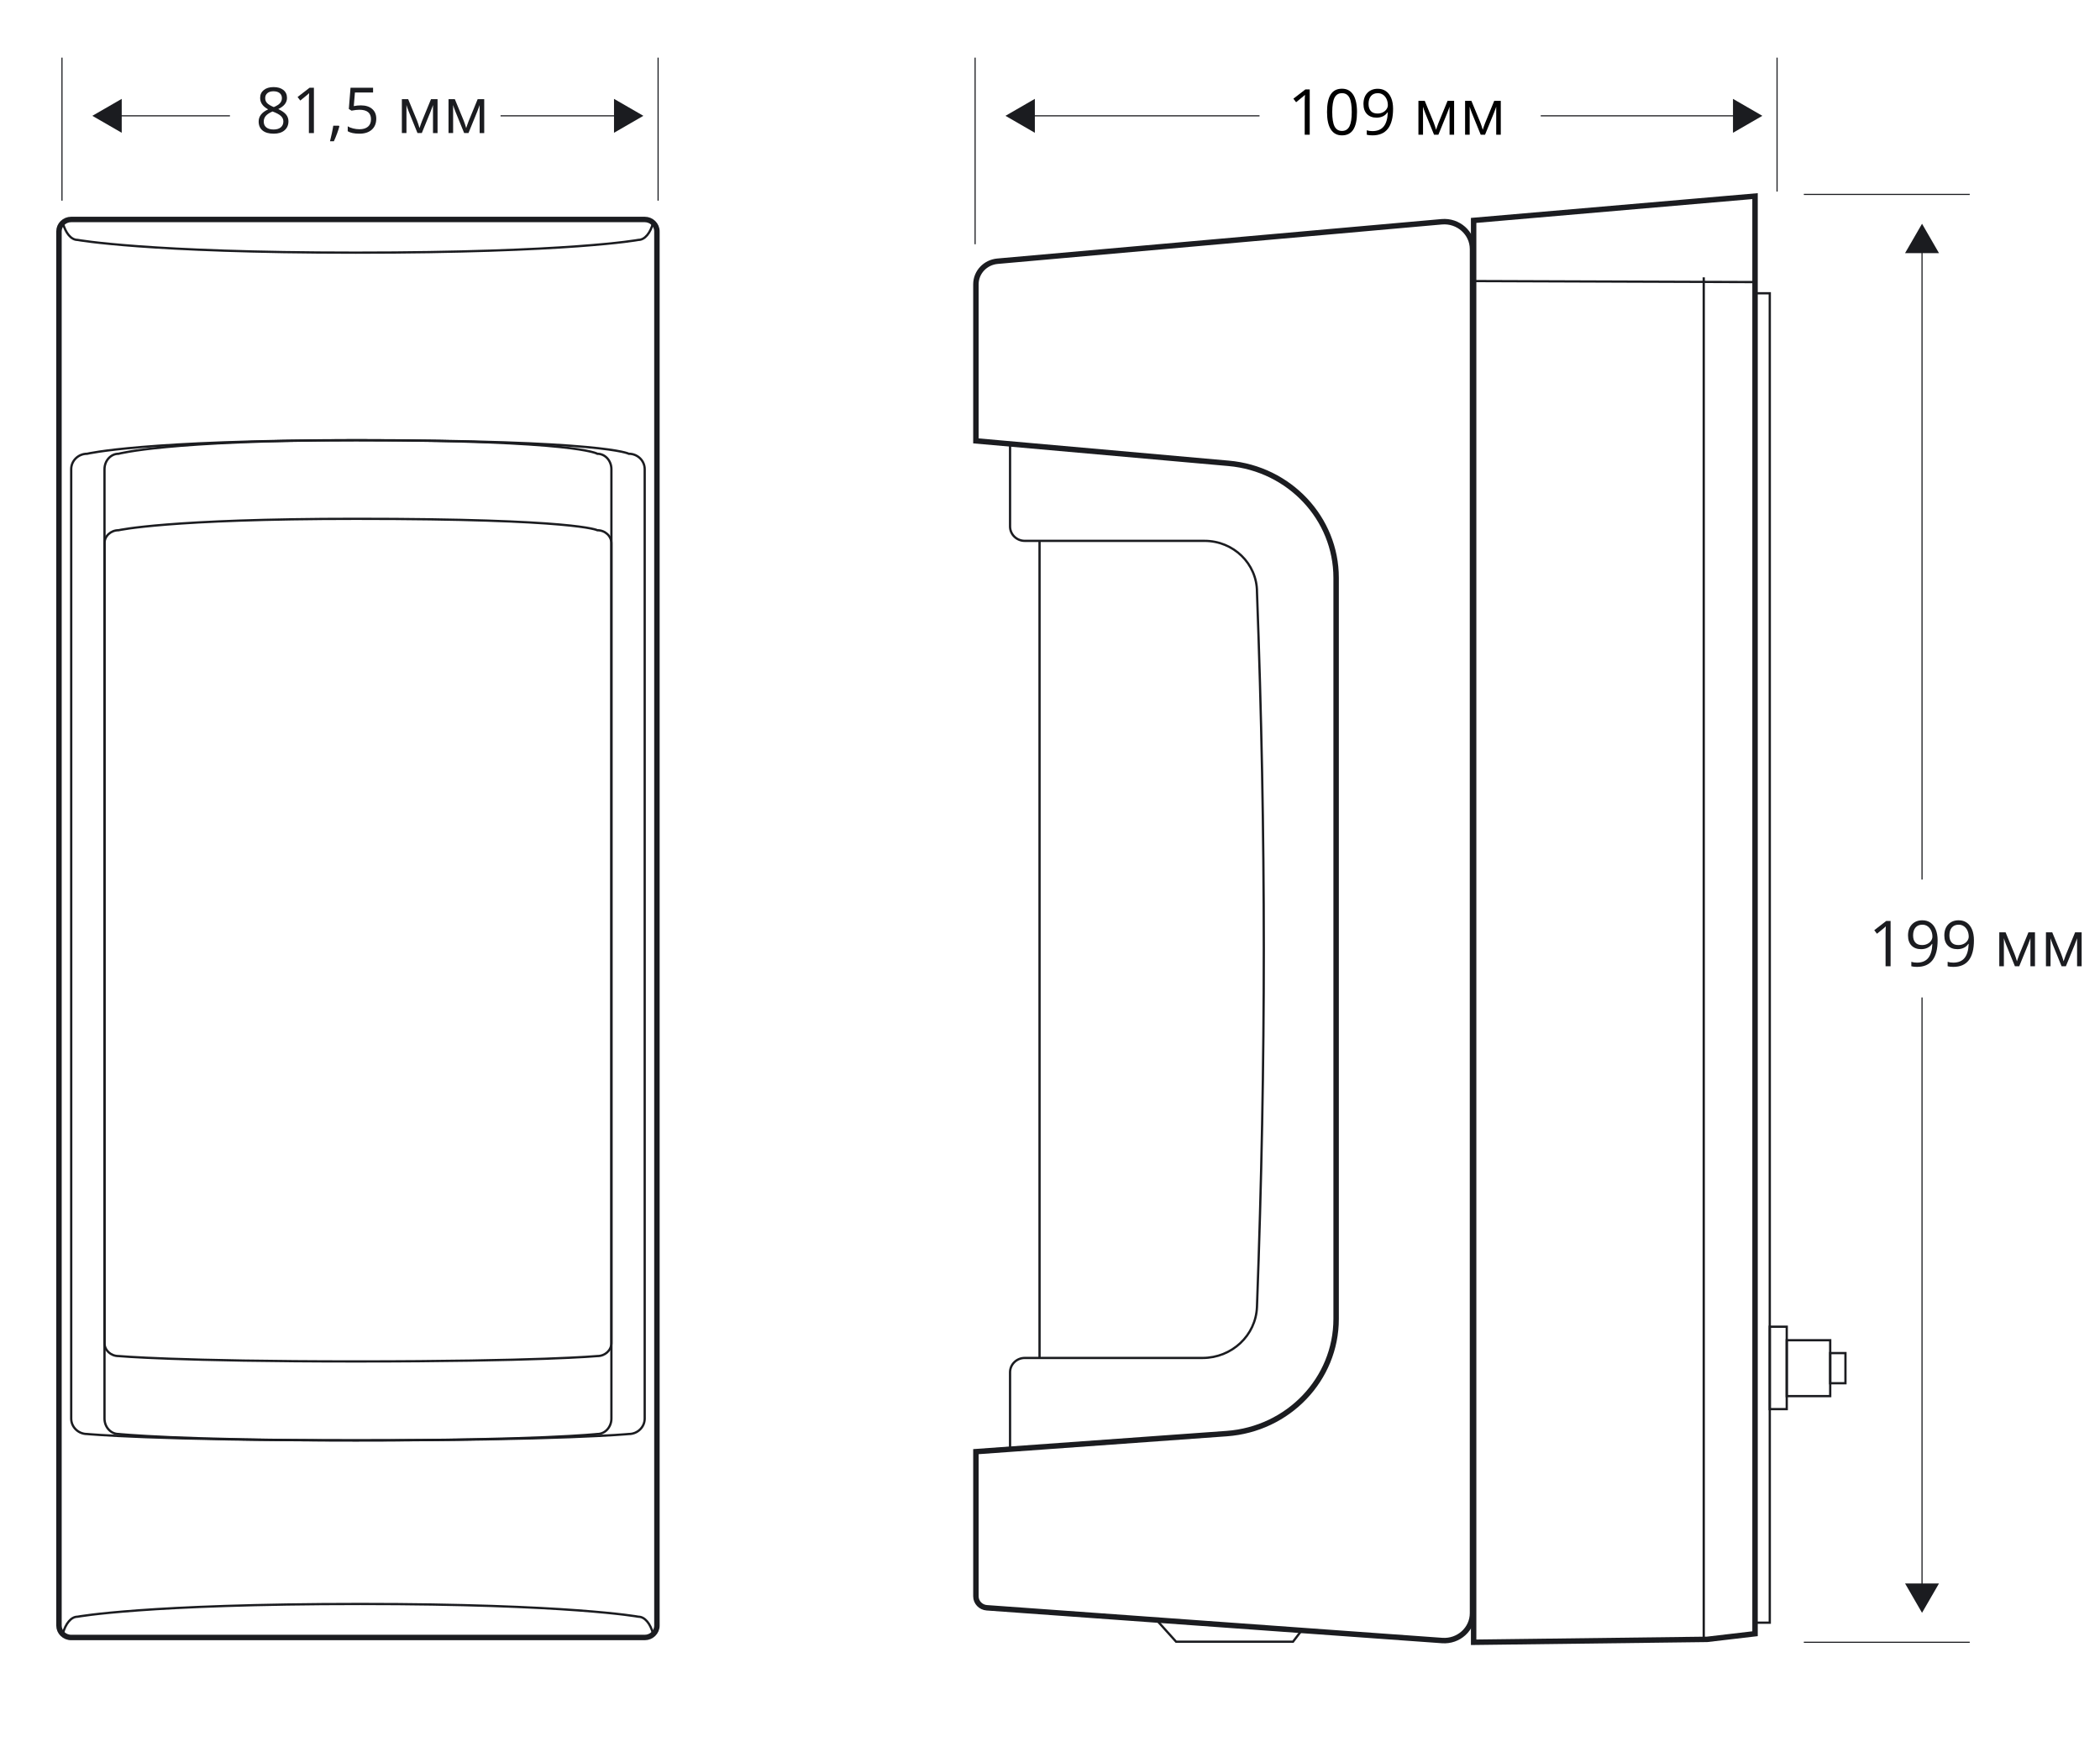 <?xml version="1.0" encoding="utf-8"?>
<!-- Generator: Adobe Illustrator 23.0.1, SVG Export Plug-In . SVG Version: 6.00 Build 0)  -->
<svg version="1.1" id="Слой_1" xmlns="http://www.w3.org/2000/svg" xmlns:xlink="http://www.w3.org/1999/xlink" x="0px" y="0px"
	 width="463px" height="386.28px" viewBox="0 0 463 386.28" style="enable-background:new 0 0 463 386.28;"
	 xml:space="preserve">
<style type="text/css">
	.st0{fill:none;stroke:#1B1C20;stroke-width:0.25;stroke-miterlimit:10;}
	.st1{fill:none;stroke:#1B1C20;stroke-width:0.25;stroke-miterlimit:2.613;}
	.st2{fill:#1B1C20;}
	.st3{enable-background:new    ;}
	.st4{fill:none;stroke:#1B1C20;stroke-width:1.2;}
	.st5{fill:none;stroke:#1B1C20;stroke-width:0.5;}
	.st6{fill:none;stroke:#1B1C20;stroke-width:0.5;stroke-miterlimit:10;}
</style>
<line class="st0" x1="434.277" y1="42.868" x2="397.702" y2="42.868"/>
<g>
	<line class="st0" x1="434.277" y1="362.131" x2="397.702" y2="362.131"/>
</g>
<g>
	<g>
		<line class="st1" x1="423.762" y1="219.947" x2="423.762" y2="350.256"/>
		<g>
			<polygon class="st2" points="420.022,349.162 423.762,355.638 427.501,349.162 			"/>
		</g>
	</g>
</g>
<g>
	<g>
		<line class="st1" x1="423.762" y1="54.719" x2="423.762" y2="193.947"/>
		<g>
			<polygon class="st2" points="420.022,55.813 423.762,49.337 427.501,55.813 			"/>
		</g>
	</g>
</g>
<line class="st1" x1="145.093" y1="44.247" x2="145.093" y2="12.711"/>
<g class="st3">
	<path class="st2" d="M416.83,213.067h-1.107v-7.123c0-0.593,0.019-1.153,0.055-1.682
		c-0.096,0.096-0.202,0.196-0.321,0.301c-0.118,0.104-0.66,0.549-1.627,1.333
		l-0.602-0.779l2.646-2.044h0.957V213.067z"/>
	<path class="st2" d="M427.2,207.338c0,3.91-1.513,5.865-4.539,5.865
		c-0.528,0-0.947-0.046-1.258-0.137v-0.978c0.365,0.118,0.779,0.178,1.244,0.178
		c1.094,0,1.92-0.339,2.479-1.015c0.558-0.678,0.862-1.715,0.912-3.114h-0.082
		c-0.25,0.378-0.583,0.667-0.998,0.864c-0.414,0.199-0.882,0.298-1.401,0.298
		c-0.884,0-1.586-0.265-2.105-0.793s-0.779-1.267-0.779-2.215
		c0-1.039,0.291-1.859,0.872-2.461s1.346-0.902,2.293-0.902
		c0.68,0,1.272,0.175,1.781,0.522c0.508,0.35,0.898,0.857,1.172,1.525
		C427.063,205.644,427.2,206.431,427.2,207.338z M423.837,203.9
		c-0.651,0-1.155,0.21-1.511,0.629s-0.533,1.003-0.533,1.75
		c0,0.656,0.164,1.173,0.492,1.548c0.328,0.377,0.827,0.564,1.497,0.564
		c0.415,0,0.797-0.084,1.146-0.253s0.623-0.398,0.823-0.69
		c0.201-0.292,0.301-0.597,0.301-0.916c0-0.479-0.093-0.921-0.28-1.326
		c-0.187-0.405-0.447-0.725-0.782-0.957S424.271,203.9,423.837,203.9z"/>
	<path class="st2" d="M435.205,207.338c0,3.91-1.513,5.865-4.539,5.865
		c-0.528,0-0.947-0.046-1.258-0.137v-0.978c0.365,0.118,0.779,0.178,1.244,0.178
		c1.094,0,1.92-0.339,2.479-1.015c0.558-0.678,0.862-1.715,0.912-3.114h-0.082
		c-0.25,0.378-0.583,0.667-0.998,0.864c-0.414,0.199-0.882,0.298-1.401,0.298
		c-0.884,0-1.586-0.265-2.105-0.793s-0.779-1.267-0.779-2.215
		c0-1.039,0.291-1.859,0.872-2.461s1.346-0.902,2.293-0.902
		c0.68,0,1.272,0.175,1.781,0.522c0.508,0.35,0.898,0.857,1.172,1.525
		C435.068,205.644,435.205,206.431,435.205,207.338z M431.842,203.9
		c-0.651,0-1.155,0.21-1.511,0.629s-0.533,1.003-0.533,1.75
		c0,0.656,0.164,1.173,0.492,1.548c0.328,0.377,0.827,0.564,1.497,0.564
		c0.415,0,0.797-0.084,1.146-0.253s0.623-0.398,0.823-0.69
		c0.201-0.292,0.301-0.597,0.301-0.916c0-0.479-0.093-0.921-0.28-1.326
		c-0.187-0.405-0.447-0.725-0.782-0.957S432.275,203.9,431.842,203.9z"/>
	<path class="st2" d="M444.687,211.973l0.212-0.636l0.294-0.807l2.03-4.942h1.442v7.479
		h-1.005v-6.187l-0.137,0.396l-0.396,1.046l-1.935,4.744h-0.95l-1.935-4.758
		c-0.241-0.61-0.407-1.087-0.499-1.429v6.187h-1.012v-7.479h1.388l1.962,4.751
		C444.343,210.84,444.522,211.385,444.687,211.973z"/>
	<path class="st2" d="M454.975,211.973l0.212-0.636l0.294-0.807l2.03-4.942h1.442v7.479
		h-1.005v-6.187l-0.137,0.396l-0.396,1.046l-1.935,4.744h-0.95l-1.935-4.758
		c-0.241-0.61-0.407-1.087-0.499-1.429v6.187h-1.012v-7.479h1.388l1.962,4.751
		C454.631,210.84,454.811,211.385,454.975,211.973z"/>
</g>
<g>
	<g>
		<g>
			<g>
				<line class="st1" x1="110.363" y1="25.539" x2="136.469" y2="25.539"/>
				<g>
					<polygon class="st2" points="135.374,29.279 141.85,25.539 135.374,21.8 					"/>
				</g>
			</g>
		</g>
	</g>
	<path class="st1" d="M391.8,42.247V12.711"/>
</g>
<g>
	<line class="st1" x1="13.665" y1="44.247" x2="13.665" y2="12.711"/>
	<line class="st1" x1="214.989" y1="53.856" x2="214.989" y2="12.711"/>
</g>
<g class="st3">
	<path class="st2" d="M60.309,19.204c0.912,0,1.634,0.212,2.167,0.636
		s0.8,1.01,0.8,1.757c0,0.492-0.153,0.941-0.458,1.347
		s-0.793,0.774-1.463,1.107c0.811,0.388,1.388,0.794,1.729,1.221
		c0.342,0.426,0.513,0.919,0.513,1.479c0,0.829-0.29,1.491-0.868,1.985
		c-0.579,0.495-1.372,0.742-2.379,0.742c-1.066,0-1.887-0.233-2.461-0.701
		c-0.574-0.467-0.861-1.129-0.861-1.985c0-1.144,0.697-2.035,2.092-2.673
		c-0.629-0.355-1.08-0.739-1.354-1.152c-0.273-0.412-0.41-0.873-0.41-1.384
		c0-0.725,0.268-1.302,0.803-1.733C58.695,19.42,59.411,19.204,60.309,19.204z
		 M58.149,26.819c0,0.547,0.19,0.973,0.571,1.278s0.915,0.458,1.603,0.458
		c0.679,0,1.208-0.159,1.586-0.479s0.567-0.757,0.567-1.312
		c0-0.442-0.178-0.835-0.533-1.179c-0.355-0.345-0.975-0.679-1.859-1.002
		c-0.679,0.292-1.171,0.614-1.477,0.967
		C58.302,25.904,58.149,26.327,58.149,26.819z M60.295,20.127
		c-0.57,0-1.016,0.137-1.34,0.41s-0.485,0.638-0.485,1.094
		c0,0.419,0.134,0.779,0.403,1.08s0.766,0.602,1.49,0.902
		c0.652-0.273,1.113-0.567,1.384-0.882s0.407-0.682,0.407-1.101
		c0-0.46-0.165-0.826-0.496-1.098C61.329,20.263,60.874,20.127,60.295,20.127z"/>
	<path class="st2" d="M69.209,29.342h-1.107v-7.123c0-0.593,0.018-1.153,0.055-1.682
		c-0.096,0.096-0.203,0.196-0.321,0.301s-0.661,0.549-1.627,1.333l-0.602-0.779
		l2.646-2.044h0.957V29.342z"/>
	<path class="st2" d="M74.719,27.715l0.103,0.157c-0.119,0.456-0.29,0.985-0.513,1.589
		c-0.223,0.604-0.456,1.166-0.697,1.686h-0.854
		c0.123-0.474,0.259-1.06,0.407-1.757s0.252-1.256,0.311-1.675H74.719z"/>
	<path class="st2" d="M79.566,23.237c1.053,0,1.881,0.261,2.485,0.782
		c0.604,0.522,0.906,1.236,0.906,2.144c0,1.034-0.329,1.846-0.988,2.434
		s-1.566,0.882-2.724,0.882c-1.125,0-1.985-0.18-2.577-0.54v-1.094
		c0.319,0.205,0.715,0.366,1.189,0.481c0.474,0.117,0.941,0.175,1.401,0.175
		c0.802,0,1.425-0.189,1.87-0.567s0.667-0.925,0.667-1.641
		c0-1.395-0.854-2.092-2.563-2.092c-0.433,0-1.012,0.066-1.736,0.198l-0.588-0.376
		l0.376-4.676h4.97v1.046H78.253l-0.253,3.001
		C78.524,23.29,79.046,23.237,79.566,23.237z"/>
	<path class="st2" d="M92.493,28.248l0.212-0.636l0.294-0.807l2.03-4.942h1.442v7.479
		h-1.005v-6.187l-0.137,0.396l-0.396,1.046l-1.935,4.744h-0.95l-1.935-4.758
		c-0.242-0.61-0.408-1.087-0.499-1.429v6.187h-1.012v-7.479h1.388l1.962,4.751
		C92.148,27.115,92.329,27.66,92.493,28.248z"/>
	<path class="st2" d="M102.781,28.248l0.212-0.636l0.294-0.807l2.03-4.942h1.442v7.479
		h-1.005v-6.187l-0.137,0.396l-0.396,1.046l-1.935,4.744h-0.95l-1.935-4.758
		c-0.242-0.61-0.408-1.087-0.499-1.429v6.187h-1.012v-7.479h1.388l1.962,4.751
		C102.437,27.115,102.617,27.66,102.781,28.248z"/>
</g>
<g>
	<path class="st4" d="M317.865,48.901l-97.931,8.699c-2.701,0.24-4.769,2.443-4.769,5.083
		v34.534l55.722,4.952c13.422,1.191,23.696,12.138,23.696,25.248v163.415
		c0,13.28-10.529,24.308-24.143,25.287l-55.274,3.978v31.904
		c0,1.324,1.053,2.427,2.411,2.524l100.394,7.223
		c3.609,0.26,6.683-2.518,6.683-6.036V54.931
		C324.654,51.369,321.51,48.578,317.865,48.901z"/>
</g>
<g>
	<path class="st5" d="M270.888,102.167l-48.194-4.28v18.215
		c0,1.747,1.453,3.162,3.248,3.162h39.624c6.389,0,11.566,5.037,11.566,11.252
		c2.002,53.837,2.009,103.287,0.018,157.124l-0.02,0.54
		c-0.23,6.28-5.532,11.255-11.991,11.255h-39.197
		c-1.794,0-3.248,1.415-3.248,3.162v16.959l47.746-3.435
		c13.612-0.981,24.143-12.009,24.143-25.287V127.418
		C294.584,114.308,284.31,103.361,270.888,102.167z"/>
</g>
<line class="st5" x1="229.194" y1="119.264" x2="229.194" y2="299.435"/>
<g>
	<polyline class="st5" points="254.993,357.217 259.303,362.006 285.078,362.006 286.978,359.518 	"/>
</g>
<path class="st0" d="M327.933,358.797"/>
<path class="st0" d="M215.166,355.031"/>
<g>
	<path class="st5" d="M138.64,316.207c0,0-14.561,1.403-60.235,1.403
		c-44.429,0-59.206-1.403-59.206-1.403c-1.935,0-3.501-1.523-3.501-3.404V103.461
		c0-1.88,1.566-3.403,3.501-3.403c0,0,12.394-2.988,59.265-2.988
		c55.082,0,60.176,2.988,60.176,2.988c1.935,0,3.501,1.523,3.501,3.403v209.342
		C142.141,314.684,140.575,316.207,138.64,316.207z"/>
	<path class="st5" d="M131.706,316.207c0,0-12.868,1.403-53.24,1.403
		c-39.271,0-52.332-1.403-52.332-1.403c-1.709,0-3.094-1.523-3.094-3.404V103.461
		c0-1.88,1.385-3.403,3.094-3.403c0,0,10.954-2.988,52.384-2.988
		c48.686,0,53.188,2.988,53.188,2.988c1.709,0,3.094,1.523,3.094,3.403v209.342
		C134.8,314.684,133.414,316.207,131.706,316.207z"/>
	<path class="st5" d="M131.706,299.02c0,0-12.868,1.184-53.24,1.184
		c-39.271,0-52.332-1.184-52.332-1.184c-1.709,0-3.094-1.284-3.094-2.868V119.789
		c0-1.584,1.385-2.868,3.094-2.868c0,0,10.954-2.518,52.384-2.518
		c48.686,0,53.188,2.518,53.188,2.518c1.709,0,3.094,1.284,3.094,2.868v176.363
		C134.8,297.736,133.414,299.02,131.706,299.02z"/>
	<path class="st5" d="M143.998,49.121c-0.484-0.447-1.135-0.728-1.855-0.728H15.698
		c-0.721,0-1.372,0.28-1.855,0.728c0.594,2.237,1.822,3.779,3.243,3.779
		c0,0,15.3,2.811,61.304,2.811c47.292,0,62.366-2.811,62.366-2.811
		C142.176,52.9,143.403,51.359,143.998,49.121z"/>
	<path class="st5" d="M13.843,360.275c0.484,0.45,1.134,0.728,1.855,0.728H142.143
		c0.719,0,1.372-0.278,1.855-0.728c-0.594-2.237-1.822-3.779-3.243-3.779
		c0,0-15.3-2.811-61.304-2.811c-47.292,0-62.366,2.811-62.366,2.811
		C15.664,356.496,14.437,358.038,13.843,360.275z"/>
	<path class="st4" d="M142.142,361.077H15.699c-1.489,0-2.696-1.173-2.696-2.619V51.013
		c0-1.446,1.207-2.619,2.696-2.619h126.442c1.489,0,2.694,1.173,2.694,2.619v307.445
		C144.835,359.904,143.631,361.077,142.142,361.077z"/>
</g>
<g>
	<g>
		<line class="st1" x1="339.696" y1="25.539" x2="383.176" y2="25.539"/>
		<g>
			<polygon class="st2" points="382.082,29.279 388.558,25.539 382.082,21.8 			"/>
		</g>
	</g>
</g>
<g>
	<g>
		<line class="st1" x1="227.066" y1="25.539" x2="277.696" y2="25.539"/>
		<g>
			<polygon class="st2" points="228.16,29.279 221.684,25.539 228.16,21.8 			"/>
		</g>
	</g>
</g>
<g>
	<g>
		<line class="st1" x1="25.742" y1="25.539" x2="50.696" y2="25.539"/>
		<g>
			<polygon class="st2" points="26.836,29.279 20.36,25.539 26.836,21.8 			"/>
		</g>
	</g>
</g>
<g>
	<polygon class="st4" points="324.9,362.131 376.371,361.489 386.944,360.247 386.944,43.247 
		324.9,48.602 	"/>
	<line class="st6" x1="324.9" y1="61.98" x2="386.944" y2="62.201"/>
	<line class="st6" x1="375.633" y1="61.157" x2="375.633" y2="361.483"/>
	<rect x="386.944" y="64.668" class="st6" width="3.248" height="293.143"/>
	<rect x="390.192" y="292.549" class="st6" width="3.742" height="18.171"/>
	<rect x="393.934" y="295.53" class="st6" width="9.584" height="12.321"/>
	<rect x="403.518" y="298.366" class="st6" width="3.36" height="6.646"/>
</g>
<g>
	<path d="M288.764,29.711H287.656v-7.123c0-0.592,0.019-1.153,0.055-1.682
		c-0.096,0.096-0.203,0.196-0.321,0.301s-0.661,0.549-1.627,1.333l-0.602-0.779
		l2.646-2.044h0.957V29.711z"/>
	<path d="M299.188,24.701c0,1.727-0.272,3.017-0.817,3.869
		c-0.544,0.852-1.377,1.278-2.498,1.278c-1.075,0-1.894-0.437-2.454-1.309
		s-0.841-2.152-0.841-3.838c0-1.741,0.271-3.033,0.813-3.876
		s1.369-1.265,2.481-1.265c1.085,0,1.908,0.44,2.471,1.319
		C298.907,21.759,299.188,23.033,299.188,24.701z M293.727,24.701
		c0,1.454,0.171,2.512,0.513,3.175s0.887,0.995,1.634,0.995
		c0.757,0,1.305-0.336,1.645-1.008c0.339-0.672,0.509-1.726,0.509-3.162
		s-0.17-2.487-0.509-3.155c-0.34-0.667-0.888-1.001-1.645-1.001
		c-0.747,0-1.292,0.329-1.634,0.988S293.727,23.247,293.727,24.701z"/>
	<path d="M307.139,23.983c0,3.91-1.513,5.865-4.539,5.865
		c-0.528,0-0.948-0.045-1.258-0.137v-0.978c0.364,0.119,0.779,0.178,1.244,0.178
		c1.094,0,1.92-0.338,2.478-1.015c0.559-0.677,0.863-1.715,0.913-3.114h-0.082
		c-0.251,0.378-0.583,0.667-0.998,0.865s-0.882,0.297-1.401,0.297
		c-0.884,0-1.586-0.264-2.105-0.793s-0.779-1.267-0.779-2.215
		c0-1.039,0.291-1.859,0.871-2.461c0.582-0.602,1.346-0.902,2.294-0.902
		c0.679,0,1.272,0.174,1.78,0.523c0.509,0.349,0.899,0.857,1.173,1.524
		S307.139,23.076,307.139,23.983z M303.775,20.544c-0.651,0-1.155,0.209-1.511,0.629
		s-0.533,1.002-0.533,1.75c0,0.656,0.164,1.172,0.492,1.548s0.827,0.564,1.497,0.564
		c0.415,0,0.796-0.084,1.146-0.253c0.348-0.168,0.623-0.399,0.823-0.69
		s0.301-0.597,0.301-0.916c0-0.479-0.094-0.92-0.28-1.326
		s-0.447-0.725-0.783-0.957C304.593,20.661,304.208,20.544,303.775,20.544z"/>
	<path d="M316.62,28.618l0.212-0.636l0.294-0.807l2.03-4.942h1.442v7.479H319.594
		V23.525l-0.137,0.396l-0.396,1.046l-1.935,4.744h-0.95l-1.935-4.758
		C314,24.343,313.833,23.867,313.742,23.525v6.187h-1.012v-7.479h1.388l1.962,4.751
		C316.276,27.485,316.456,28.03,316.62,28.618z"/>
	<path d="M326.908,28.618l0.212-0.636l0.294-0.807l2.03-4.942h1.442v7.479h-1.005
		V23.525l-0.137,0.396l-0.396,1.046l-1.935,4.744h-0.95l-1.935-4.758
		c-0.241-0.611-0.408-1.087-0.499-1.429v6.187h-1.012v-7.479h1.388l1.962,4.751
		C326.564,27.485,326.744,28.03,326.908,28.618z"/>
</g>
</svg>
